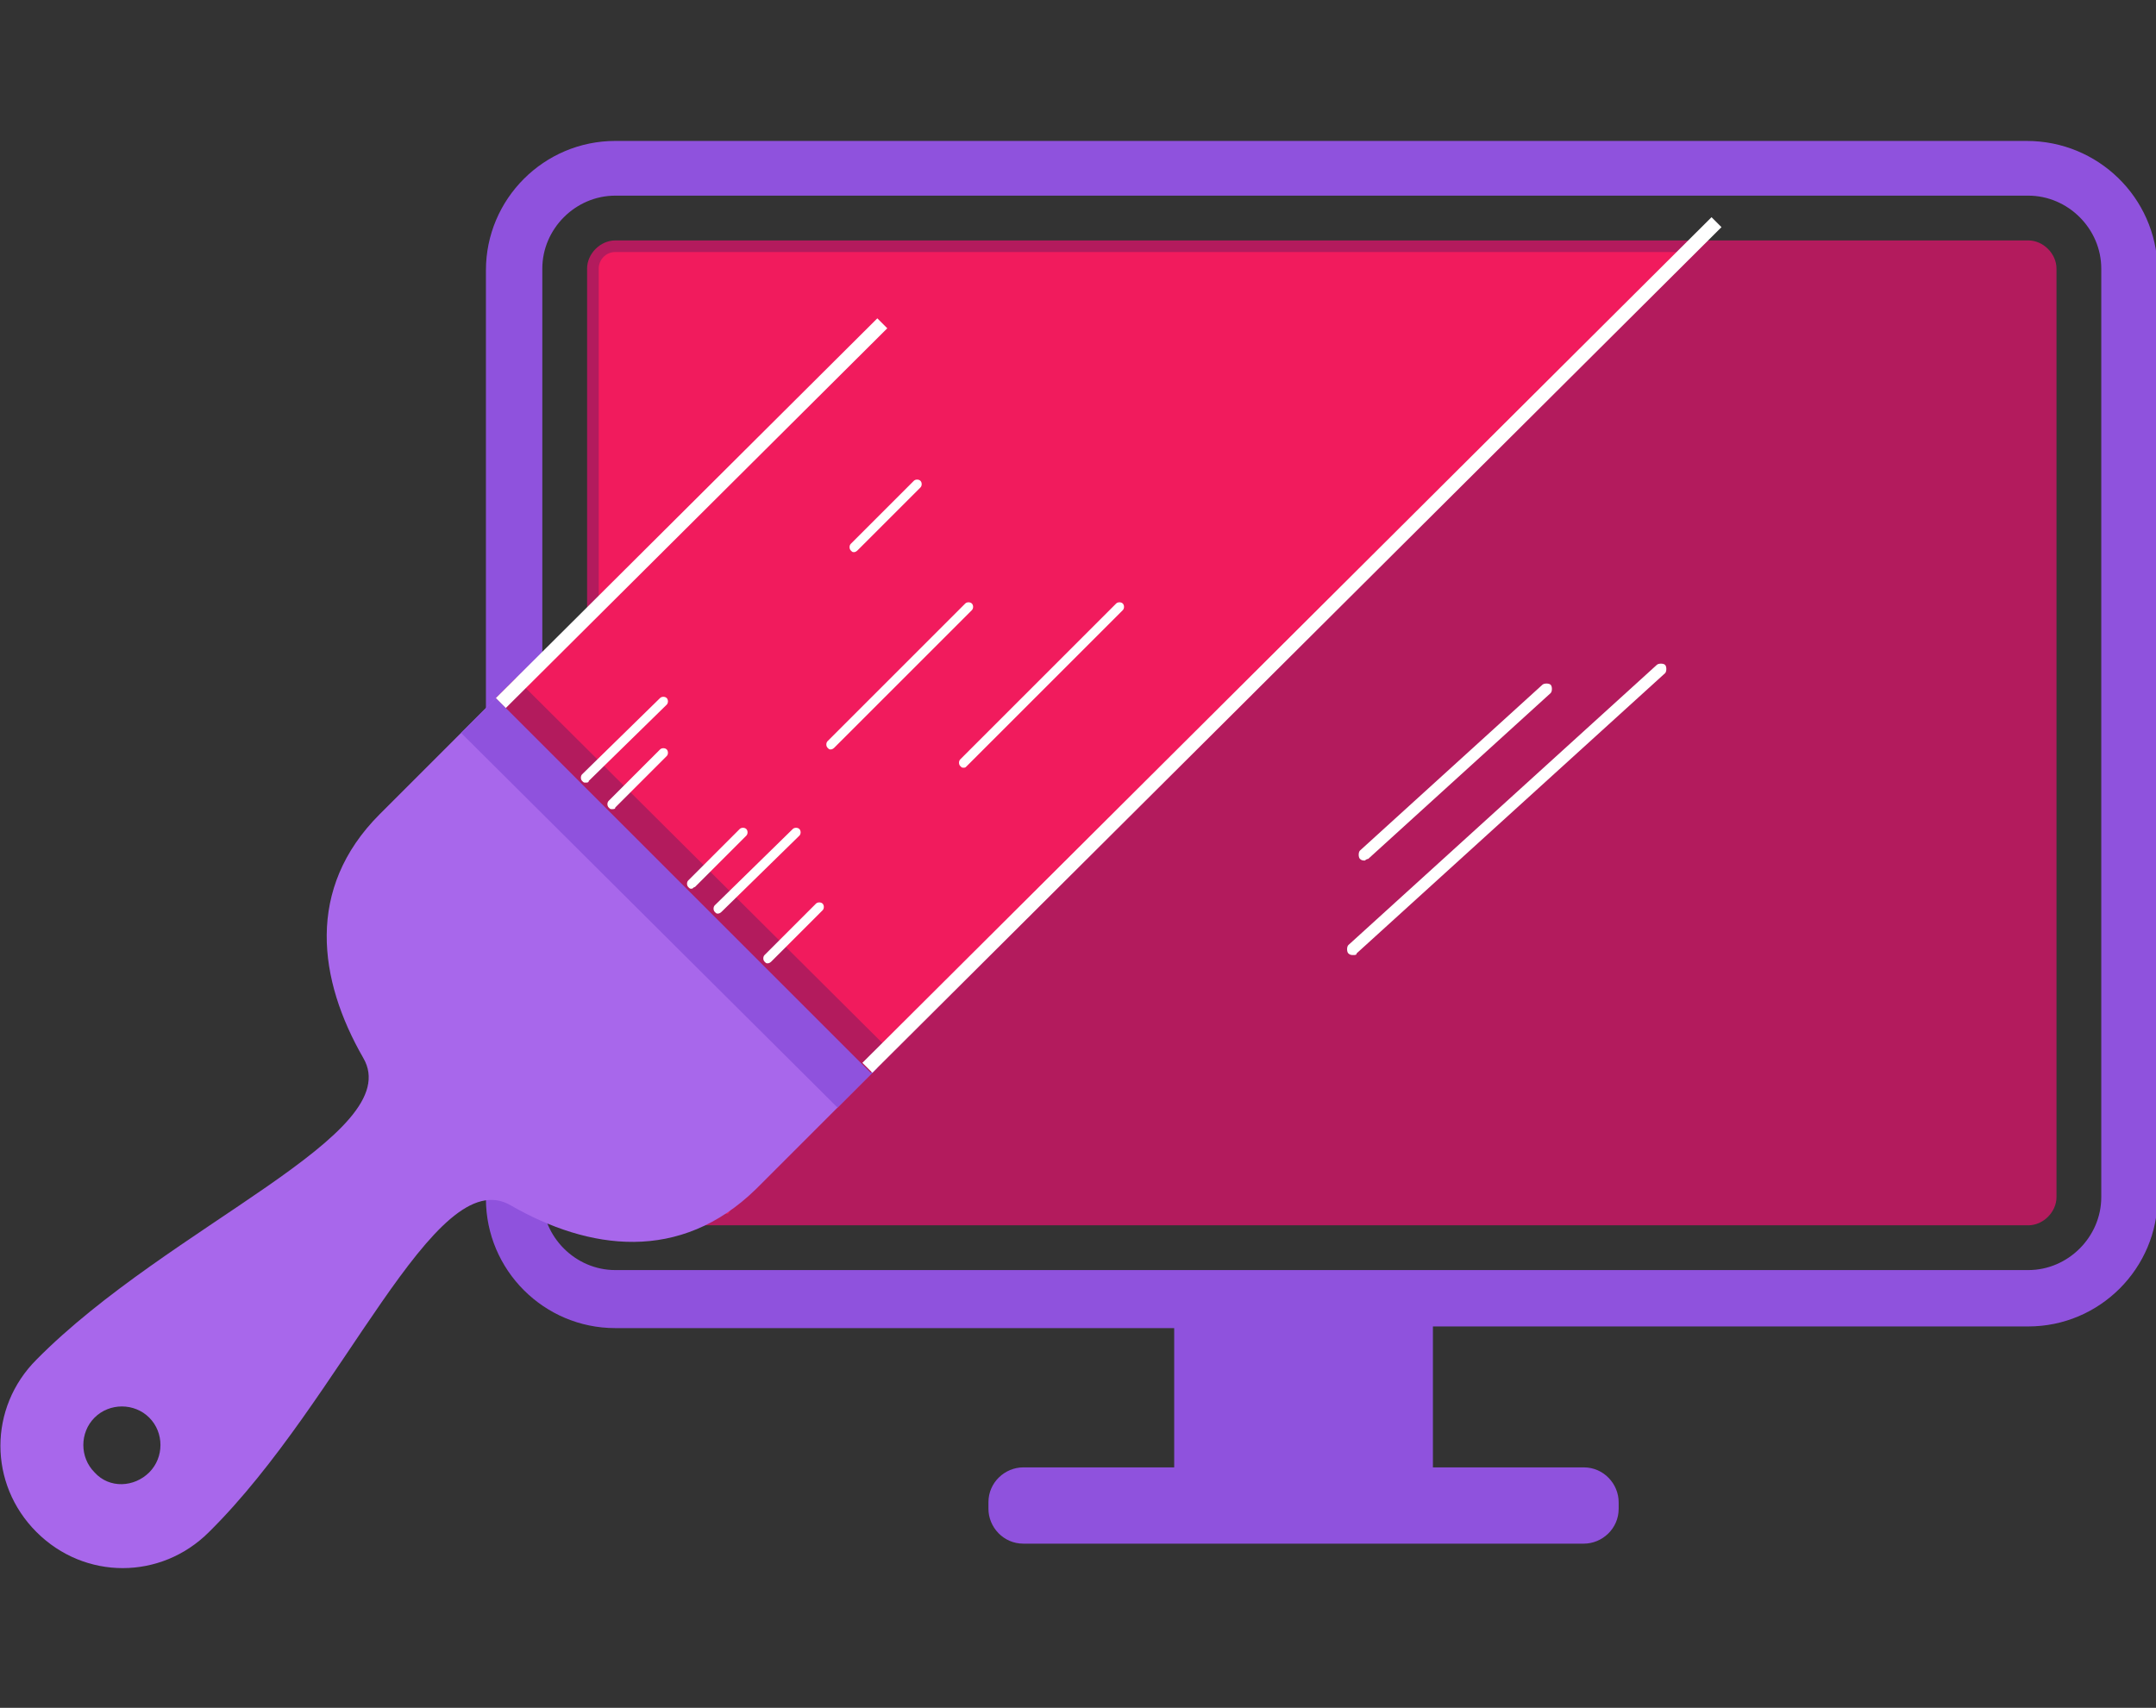 <svg enable-background="new 0 0 130 103" height="103" viewBox="0 0 130 103" width="130" xmlns="http://www.w3.org/2000/svg"><rect x="0" y="0" width="130" height="103" fill="#333333" stroke="none"/><path d="m35.4 72.2v-56c0-.9.8-1.7 1.7-1.7h85.2c.9 0 1.7.8 1.7 1.7v56c0 .9-.8 1.7-1.7 1.7h-85.2c-1 0-1.7-.8-1.7-1.7z" fill="#b31b5d"/><path d="m37.1 73.2c-.5 0-1-.4-1-1v-56c0-.5.4-1 1-1h64.7c-18.9 18.9-37.4 37.3-55.1 54.6-1 1-1.9 2.1-2.8 3.4z" fill="#f11b5d"/><path d="m122.2 8.5h-85.1c-4.3 0-7.8 3.5-7.8 7.8v56c0 4.3 3.5 7.8 7.8 7.8h33.7v8.4h-9.1c-1.1 0-2.1.9-2.1 2.1v.4c0 1.1.9 2.1 2.1 2.1h33.8c1.1 0 2.1-.9 2.1-2.1v-.4c0-1.1-.9-2.1-2.1-2.1h-9.1v-8.5h35.9c4.3 0 7.8-3.5 7.8-7.8v-56c-.1-4.3-3.6-7.7-7.9-7.7zm4.5 63.7c0 2.4-2 4.4-4.4 4.4h-85.2c-2.4 0-4.4-2-4.4-4.4v-56c0-2.4 2-4.4 4.4-4.4h85.2c2.4 0 4.4 2 4.4 4.4z" fill="#8f52dd"/><path d="m52.5 64.7-22.6-22.6 23.1-22.6 22.5 22.4z" fill="#f11b5d"/><path d="m30.2 41.8-7.3 7.3c-4.5 4.5-3.7 10-1 14.7 2.7 4.6-11.7 10.1-19.7 18.2-2.9 2.9-2.9 7.5 0 10.4s7.5 2.9 10.4 0c8.1-8 13.6-22.4 18.2-19.7 4.7 2.7 10.2 3.5 14.8-1l7.3-7.3zm-24.5 47c-.9-.9-.9-2.4 0-3.3s2.4-.9 3.3 0 .9 2.4 0 3.3-2.4 1-3.3 0z" fill="#a867eb"/><path d="m30.2 41.8-2.4 2.4 22.7 22.6 2.4-2.4z" fill="#8f52dd"/><path d="m53.8 63.5-22.7-22.6-1.2 1.2 22.6 22.6z" fill="#b31b5d"/><g fill="#fff"><path d="m58.1 46.3c-.1 0-.1 0-.2-.1s-.1-.3 0-.4l9.4-9.4c.1-.1.3-.1.4 0s.1.3 0 .4l-9.4 9.4c-.1.1-.1.1-.2.1zm-7.8-1.2 8.3-8.3c.1-.1.1-.3 0-.4s-.3-.1-.4 0l-8.3 8.3c-.1.1-.1.3 0 .4s.1.1.2.1c0 0 .1 0 .2-.1zm1.4-11.9 3.8-3.8c.1-.1.1-.3 0-.4s-.3-.1-.4 0l-3.8 3.8c-.1.1-.1.3 0 .4s.1.1.2.1.2-.1.2-.1zm1.8-13.4-.6-.6-23 22.9.6.6zm50.3-6.1-.6-.6-51.2 51 .6.6zm-68.3 33.4 4.7-4.6c.1-.1.1-.3 0-.4s-.3-.1-.4 0l-4.7 4.6c-.1.1-.1.3 0 .4s.1.1.2.1.2 0 .2-.1zm1.6 1.6 3.1-3.1c.1-.1.1-.3 0-.4s-.3-.1-.4 0l-3.1 3.1c-.1.1-.1.3 0 .4s.1.1.2.1.2 0 .2-.1zm6.4 6.3 4.7-4.6c.1-.1.1-.3 0-.4s-.3-.1-.4 0l-4.7 4.6c-.1.1-.1.3 0 .4s.1.1.2.1c0 0 .1 0 .2-.1zm-1.6-1.5 3.1-3.1c.1-.1.1-.3 0-.4s-.3-.1-.4 0l-3.1 3.1c-.1.1-.1.3 0 .4s.1.1.2.1.1-.1.2-.1zm4.6 4.5 3.1-3.1c.1-.1.1-.3 0-.4s-.3-.1-.4 0l-3.1 3.1c-.1.1-.1.3 0 .4s.1.1.2.1c0 0 .1 0 .2-.1z"/><path d="m82.3 51.9c-.1 0-.2 0-.3-.1s-.1-.4 0-.5l11-10c.1-.1.4-.1.5 0s.1.4 0 .5l-11 10c-.1 0-.2.1-.2.1z"/><path d="m81.6 57.6c-.1 0-.2 0-.3-.1s-.1-.4 0-.5l18.6-16.9c.1-.1.4-.1.5 0s.1.4 0 .5l-18.6 16.9c0 .1-.1.1-.2.1z"/></g></svg>